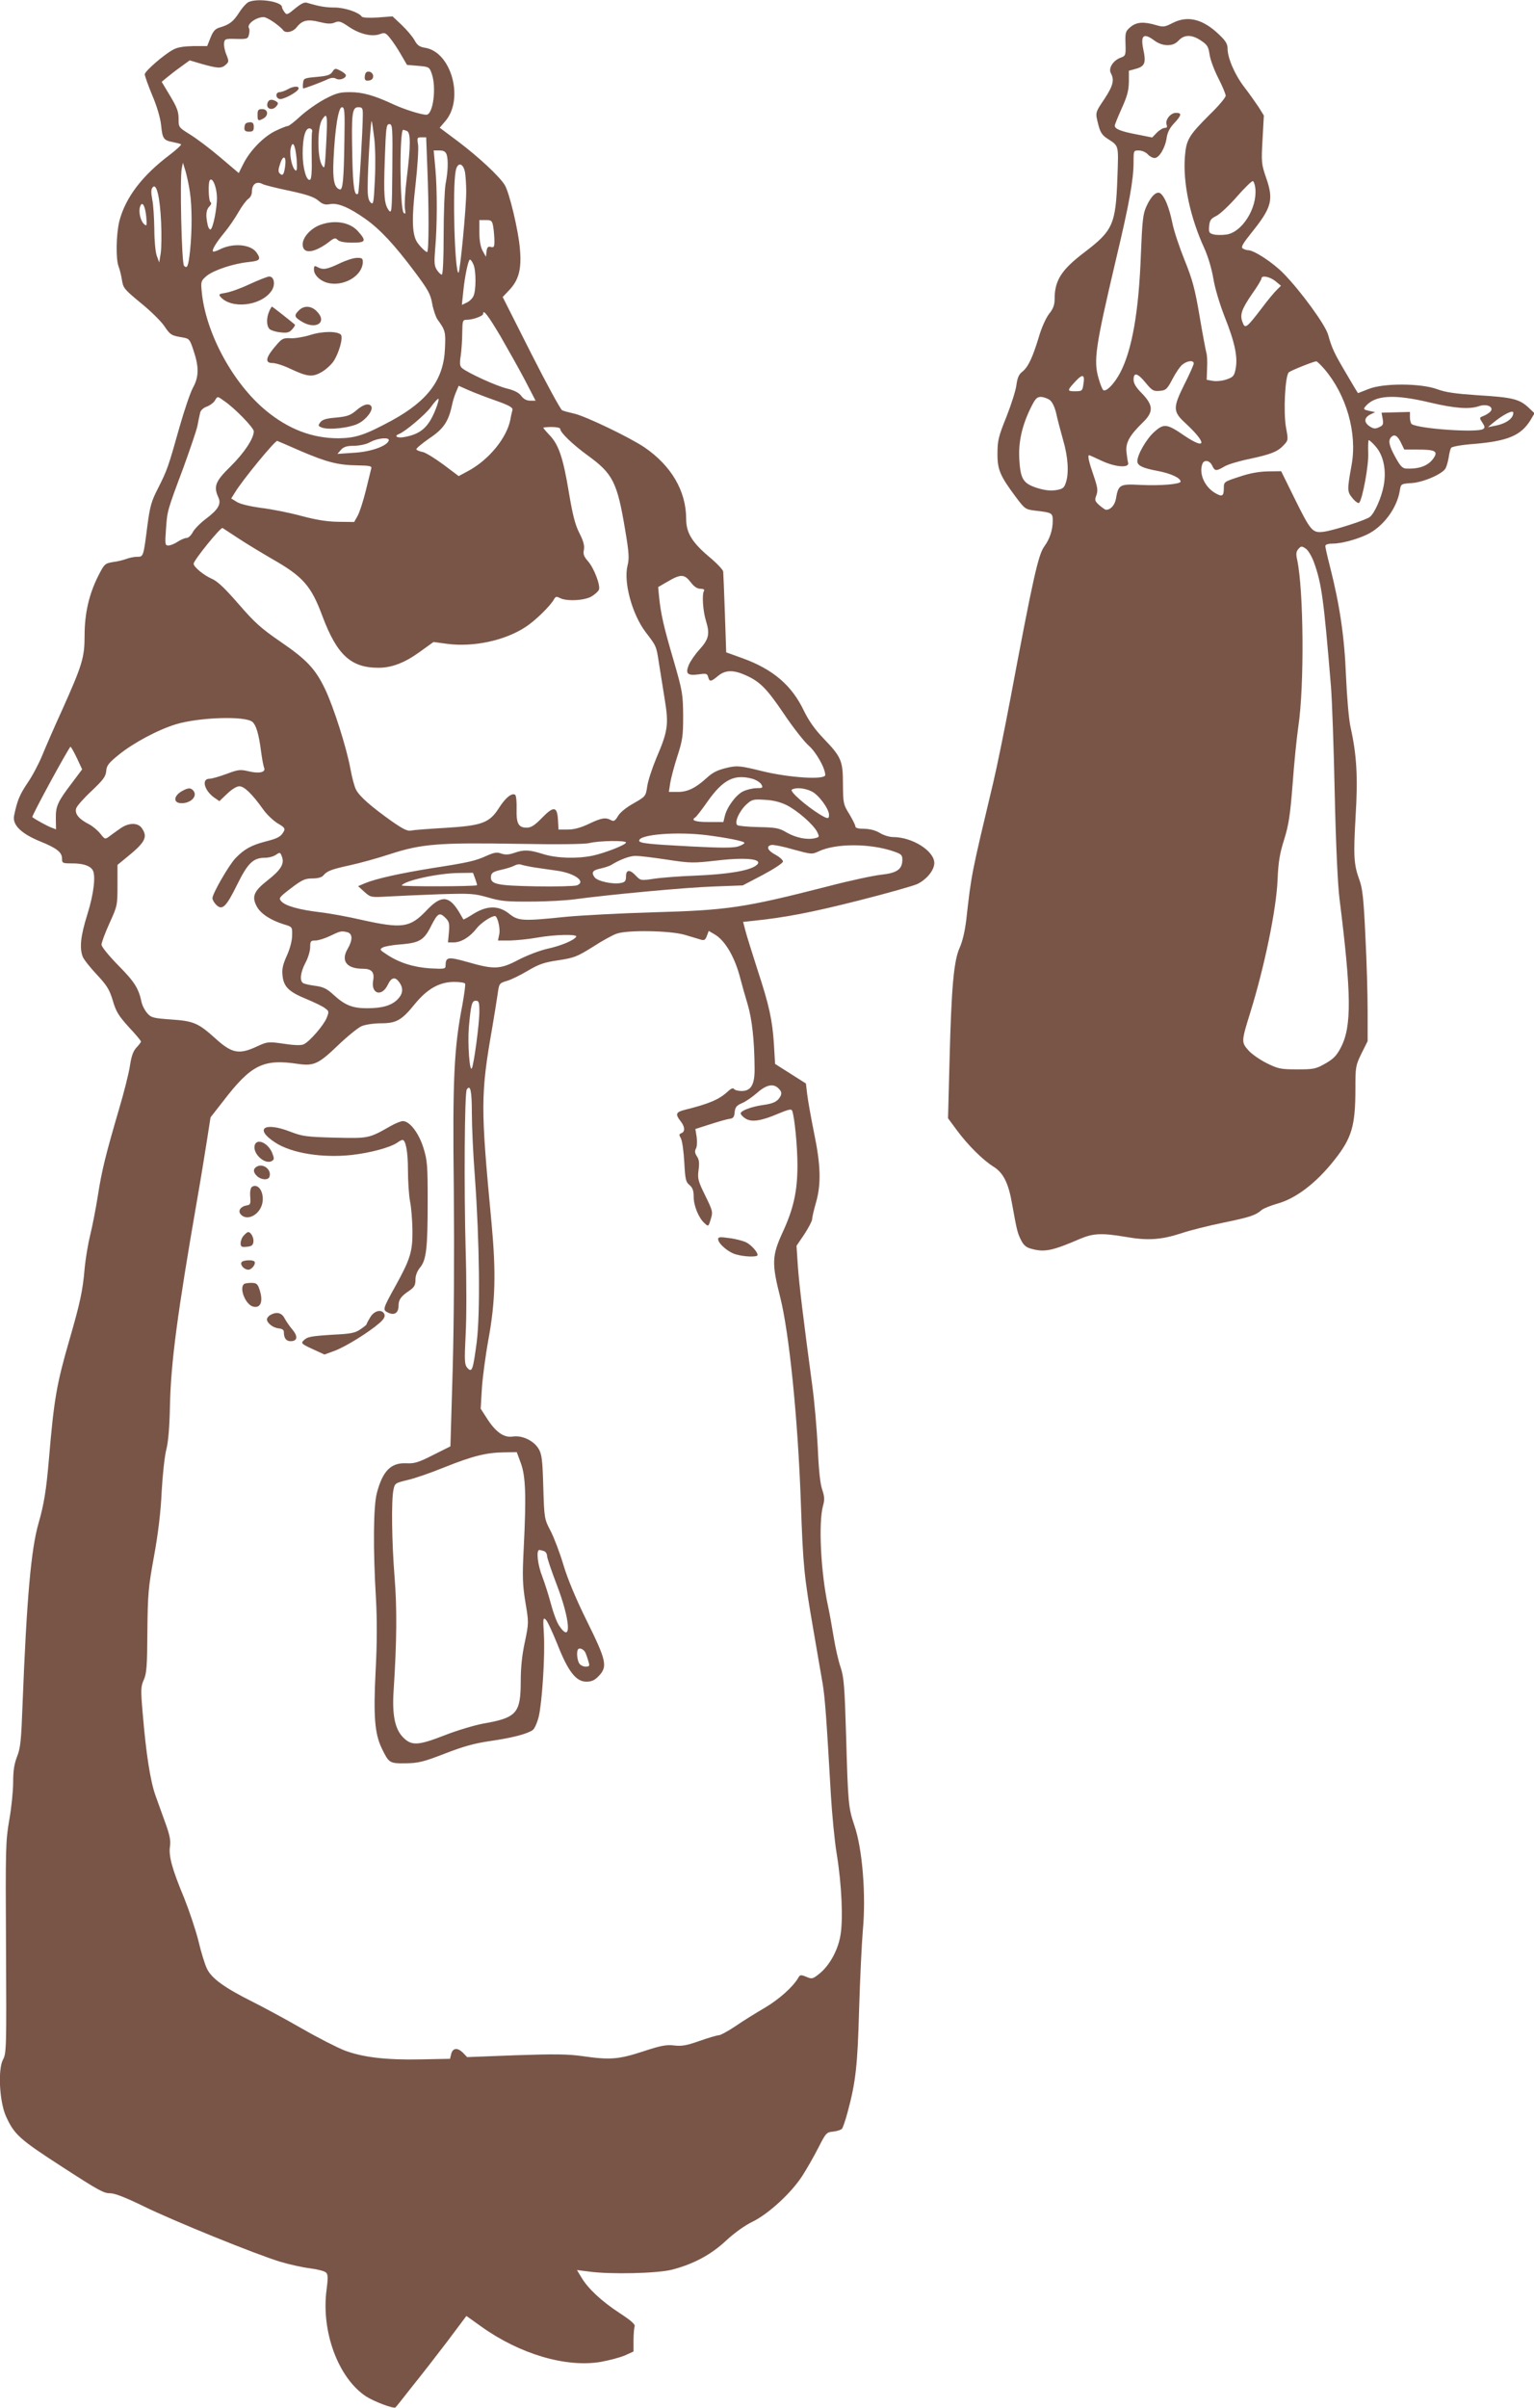 <?xml version="1.0" standalone="no"?>
<!DOCTYPE svg PUBLIC "-//W3C//DTD SVG 20010904//EN"
 "http://www.w3.org/TR/2001/REC-SVG-20010904/DTD/svg10.dtd">
<svg version="1.0" xmlns="http://www.w3.org/2000/svg"
 width="816pt" height="1280pt" viewBox="0 0 816 1280"
 preserveAspectRatio="xMidYMid meet">
<g transform="translate(0,1280) scale(0.1,-0.1)"
fill="#795548" stroke="none">
<path d="M1324 12790 c-11 -4 -35 -30 -52 -57 -32 -49 -51 -64 -106 -80 -22
-7 -33 -20 -46 -53 l-18 -45 -73 0 c-50 -1 -84 -6 -106 -18 -50 -26 -153 -116
-153 -132 0 -8 18 -59 40 -112 25 -58 43 -121 47 -158 7 -72 13 -81 61 -90 20
-4 40 -9 45 -12 4 -2 -23 -28 -60 -56 -146 -110 -235 -226 -268 -352 -17 -69
-20 -201 -4 -242 6 -15 14 -48 18 -73 6 -41 13 -49 99 -120 51 -41 107 -96
125 -122 33 -49 38 -52 99 -62 35 -6 38 -10 58 -71 29 -86 28 -139 -3 -195
-14 -25 -46 -119 -72 -210 -60 -214 -66 -230 -114 -325 -36 -70 -43 -95 -57
-200 -21 -165 -21 -165 -54 -165 -16 0 -41 -5 -57 -11 -15 -6 -48 -14 -72 -17
-42 -7 -46 -10 -77 -71 -50 -98 -74 -201 -74 -319 0 -118 -12 -157 -122 -402
-39 -85 -85 -191 -103 -235 -18 -44 -53 -111 -79 -148 -42 -63 -54 -92 -71
-173 -10 -49 37 -95 136 -136 92 -37 119 -59 119 -93 0 -24 3 -25 56 -25 54 0
92 -12 106 -34 19 -27 7 -128 -27 -236 -36 -115 -43 -178 -25 -226 6 -15 40
-58 75 -95 54 -58 67 -79 85 -138 17 -59 31 -81 85 -141 36 -38 65 -73 65 -77
0 -4 -11 -18 -24 -32 -18 -19 -27 -46 -35 -98 -6 -40 -32 -143 -58 -230 -70
-239 -92 -326 -113 -463 -11 -69 -29 -161 -40 -205 -11 -44 -25 -126 -30 -181
-10 -117 -24 -181 -81 -378 -68 -235 -82 -315 -109 -636 -14 -163 -26 -237
-55 -338 -40 -139 -63 -400 -85 -962 -7 -191 -11 -233 -29 -278 -15 -38 -21
-75 -21 -136 0 -46 -9 -137 -21 -203 -19 -111 -20 -150 -17 -678 3 -531 2
-562 -16 -594 -28 -53 -19 -225 16 -302 44 -97 72 -122 298 -268 199 -129 222
-141 258 -141 23 0 84 -24 176 -69 157 -77 595 -255 727 -295 47 -14 118 -30
159 -35 40 -5 78 -15 85 -23 10 -10 10 -31 2 -92 -29 -221 62 -467 209 -565
43 -28 151 -69 158 -59 2 1 41 50 87 109 47 58 131 166 188 241 l102 136 77
-55 c206 -148 454 -221 639 -189 44 8 101 23 127 34 l46 21 0 60 c0 32 3 66 6
74 4 10 -21 32 -81 71 -95 62 -168 130 -203 190 l-23 38 63 -8 c115 -16 365
-10 443 10 115 30 208 80 288 155 43 40 100 81 142 101 85 42 206 154 263 243
22 34 60 100 84 147 41 81 45 85 80 88 20 2 41 9 47 15 5 7 19 47 30 89 43
159 53 248 61 548 5 162 14 351 20 420 17 186 -2 430 -45 555 -32 95 -34 116
-44 470 -8 271 -12 318 -29 370 -12 34 -28 105 -37 160 -9 54 -22 129 -30 165
-39 180 -52 445 -27 535 9 32 8 49 -4 85 -11 30 -19 106 -24 225 -5 99 -18
250 -30 335 -48 359 -69 531 -76 631 l-7 106 42 62 c22 34 41 70 41 79 0 9 9
49 20 87 29 100 26 201 -10 374 -16 79 -32 170 -36 202 l-7 59 -82 52 -82 52
-6 102 c-8 131 -26 212 -88 400 -27 85 -56 176 -63 203 l-13 50 56 6 c164 17
303 43 556 107 154 39 296 79 316 89 50 25 89 74 89 111 0 64 -117 138 -219
138 -20 0 -52 10 -71 22 -23 14 -52 21 -82 22 -33 0 -48 4 -48 13 0 7 -15 36
-32 65 -32 51 -33 58 -34 158 0 126 -8 145 -104 245 -46 48 -78 94 -103 145
-65 137 -165 222 -328 281 l-86 31 -7 206 c-4 114 -8 215 -9 224 -2 10 -35 45
-75 78 -91 77 -122 128 -122 201 0 149 -79 283 -222 381 -79 53 -312 165 -373
179 -27 6 -57 14 -65 18 -8 4 -83 141 -166 305 l-150 297 36 38 c49 52 65 110
56 214 -7 97 -57 307 -82 345 -31 48 -137 146 -242 226 l-103 77 29 34 c102
116 34 369 -107 391 -30 5 -41 13 -56 40 -10 19 -41 55 -68 81 l-49 46 -79 -6
c-48 -3 -81 -1 -85 5 -14 22 -91 48 -144 48 -50 0 -86 7 -146 25 -15 5 -32 -4
-64 -30 -41 -34 -45 -36 -57 -19 -7 10 -13 21 -13 26 0 29 -124 49 -176 28z
m134 -109 c22 -16 43 -34 47 -40 12 -20 53 -12 73 14 30 38 59 44 122 28 41
-10 61 -11 80 -3 23 10 33 7 78 -24 57 -38 122 -53 164 -37 24 9 30 7 53 -22
15 -18 41 -57 58 -87 l32 -55 59 -5 c57 -5 60 -6 72 -40 27 -74 8 -220 -28
-220 -28 0 -119 29 -175 55 -103 48 -164 65 -231 65 -55 0 -74 -5 -135 -37
-39 -21 -96 -61 -128 -90 -31 -29 -62 -53 -68 -53 -7 0 -37 -12 -68 -27 -62
-31 -133 -103 -169 -175 l-24 -48 -99 84 c-54 46 -126 100 -160 121 -61 38
-61 38 -61 84 0 38 -9 61 -45 121 l-45 75 24 20 c13 11 46 37 74 57 l51 37 68
-20 c83 -23 101 -24 124 -3 17 15 17 19 3 54 -9 21 -14 49 -12 62 3 21 7 23
65 21 57 -1 62 0 67 23 4 14 4 29 0 35 -12 20 36 57 77 58 9 1 34 -12 57 -28z
m374 -628 c-3 -206 -8 -266 -25 -260 -29 9 -38 52 -33 157 8 169 26 280 45
280 14 0 16 -20 13 -177z m98 140 c0 -80 -20 -417 -25 -422 -19 -19 -28 34
-31 201 -5 226 -1 258 32 258 21 0 24 -5 24 -37z m-195 -161 c-7 -133 -8 -135
-24 -107 -24 45 -23 201 3 240 27 41 29 25 21 -133z m256 32 c6 -52 7 -145 3
-222 -6 -123 -8 -133 -23 -118 -12 13 -16 35 -15 89 0 95 16 348 21 343 2 -2
8 -43 14 -92z m96 -164 c-2 -225 -3 -238 -19 -218 -24 33 -28 74 -21 274 6
168 8 184 24 184 17 0 18 -16 16 -240z m-427 199 c-2 -8 -3 -67 -2 -131 2 -73
-1 -119 -8 -123 -19 -12 -40 61 -40 138 0 88 15 140 39 134 9 -2 14 -10 11
-18z m504 5 c21 -8 21 -77 0 -248 -9 -72 -13 -146 -10 -165 4 -27 3 -32 -7
-22 -20 20 -23 441 -2 441 2 0 10 -3 19 -6z m109 -191 c9 -219 9 -453 -1 -453
-9 0 -44 36 -56 57 -24 43 -26 125 -6 297 11 97 17 195 14 216 -6 38 -5 40 18
40 l25 0 6 -157z m-695 41 c3 -48 2 -65 -6 -60 -18 11 -33 80 -26 115 10 49
25 23 32 -55z m798 24 c9 -29 7 -92 -6 -157 -5 -29 -10 -150 -10 -267 0 -133
-4 -214 -10 -214 -5 0 -17 11 -26 25 -14 21 -15 40 -9 113 11 125 11 312 1
425 l-9 97 31 0 c23 0 32 -6 38 -22z m-859 -60 c-6 -46 -13 -56 -29 -40 -9 9
-8 21 2 51 16 50 34 42 27 -11z m-507 -138 c12 -78 12 -207 1 -313 -9 -83 -15
-97 -32 -80 -13 13 -23 469 -12 518 l6 30 14 -45 c7 -25 18 -74 23 -110z
m1464 102 c3 -21 6 -64 6 -97 1 -84 -33 -435 -41 -435 -20 0 -33 448 -15 541
9 50 41 44 50 -9z m-1320 -131 c1 -60 -22 -171 -35 -171 -5 0 -11 10 -14 23
-12 55 -9 82 10 101 9 9 11 17 5 21 -11 7 -14 108 -3 118 14 15 36 -38 37 -92z
m244 70 c10 -5 73 -21 141 -35 93 -20 131 -33 154 -52 24 -21 37 -24 64 -19
41 7 101 -18 187 -79 78 -55 155 -138 262 -281 71 -95 84 -118 93 -169 6 -33
19 -71 28 -84 42 -58 44 -66 40 -153 -6 -166 -90 -279 -282 -384 -144 -78
-193 -94 -285 -95 -139 0 -265 48 -385 147 -177 146 -322 415 -342 634 -5 52
-4 56 26 82 38 31 143 66 224 74 60 6 67 14 42 50 -31 45 -127 53 -198 16 -16
-8 -31 -12 -34 -10 -7 8 17 48 62 102 23 28 56 76 74 108 18 32 42 63 52 70
11 7 19 23 19 37 0 42 25 59 58 41z m-541 -202 c3 -64 2 -138 -2 -165 l-8 -49
-13 35 c-7 20 -13 81 -13 141 -1 59 -5 130 -11 158 -7 39 -7 56 3 66 20 22 38
-54 44 -186z m-79 29 c4 -48 3 -52 -11 -40 -19 16 -31 64 -22 93 11 33 27 7
33 -53z m1846 -55 c3 -21 6 -54 6 -75 0 -31 -3 -35 -19 -31 -15 4 -20 -1 -23
-24 l-3 -28 -18 32 c-11 21 -17 54 -17 98 l0 65 34 0 c31 0 34 -3 40 -37z
m-106 -198 c15 -33 15 -136 1 -168 -6 -14 -23 -30 -37 -36 l-25 -12 7 68 c8
83 27 173 36 173 4 0 12 -11 18 -25z m144 -382 c41 -71 100 -176 131 -235 l56
-108 -28 0 c-20 0 -35 8 -48 25 -12 17 -37 30 -78 40 -57 14 -201 80 -236 107
-13 11 -15 23 -8 68 4 30 8 85 8 123 1 63 2 67 25 67 31 0 86 20 86 31 0 27
24 -4 92 -118z m-24 -343 c71 -25 91 -37 88 -49 -2 -9 -8 -32 -11 -51 -19 -98
-114 -214 -223 -273 l-52 -28 -81 61 c-45 33 -95 64 -110 67 -16 3 -32 9 -34
14 -3 4 28 30 68 58 77 51 103 90 122 180 4 19 13 49 21 67 l14 33 52 -23 c29
-13 95 -38 146 -56z m-1445 -2 c55 -37 157 -142 157 -161 0 -38 -51 -115 -124
-187 -81 -79 -91 -106 -64 -165 16 -35 -2 -65 -69 -115 -29 -22 -60 -54 -68
-70 -9 -17 -23 -30 -33 -30 -9 0 -30 -9 -47 -20 -16 -11 -39 -20 -49 -20 -18
0 -19 6 -13 88 7 97 5 92 93 327 34 94 68 193 74 220 5 28 12 60 15 72 3 12
17 25 34 31 17 6 36 20 43 31 16 26 13 26 51 -1z m1126 -40 c-39 -100 -80
-136 -171 -152 -36 -6 -54 6 -25 17 33 13 141 104 169 143 17 24 35 44 40 44
4 0 -2 -24 -13 -52z m661 -108 c0 -19 65 -82 146 -141 134 -97 157 -142 199
-393 21 -124 23 -155 13 -193 -22 -89 25 -259 96 -353 58 -76 57 -73 71 -164
7 -44 21 -132 31 -194 22 -134 17 -169 -45 -313 -22 -53 -44 -120 -48 -149 -8
-54 -9 -54 -73 -91 -38 -21 -73 -49 -83 -68 -15 -25 -22 -29 -37 -21 -29 16
-51 12 -118 -20 -44 -21 -79 -30 -112 -30 l-49 0 -3 52 c-4 72 -23 74 -86 9
-38 -39 -57 -51 -80 -51 -44 0 -56 21 -54 100 1 38 -2 71 -8 75 -18 11 -51
-16 -85 -69 -51 -81 -91 -95 -284 -107 -86 -5 -168 -11 -182 -14 -21 -5 -43 6
-105 49 -107 76 -172 132 -190 168 -9 16 -22 67 -30 111 -21 114 -89 327 -134
422 -52 109 -98 158 -240 255 -102 70 -136 101 -221 199 -73 84 -112 121 -142
134 -42 18 -97 63 -97 80 0 18 144 196 154 190 6 -4 43 -28 81 -53 39 -26 120
-75 180 -110 167 -95 210 -143 271 -308 77 -204 151 -272 297 -272 70 0 139
26 218 83 l75 54 74 -10 c140 -18 307 18 416 90 51 33 131 111 151 147 8 15
14 16 31 7 35 -19 133 -14 170 9 18 11 35 27 38 35 9 23 -26 114 -57 150 -23
26 -28 39 -23 62 4 22 -2 46 -24 89 -23 45 -36 98 -56 217 -30 182 -54 253
-102 303 -19 20 -34 38 -34 40 0 2 20 4 45 4 25 0 45 -4 45 -10z m-912 -62
c-10 -30 -96 -60 -185 -65 l-88 -6 19 22 c15 16 31 21 70 21 31 1 65 8 86 20
40 22 104 27 98 8z m-468 -56 c138 -59 199 -75 302 -76 64 -1 77 -4 73 -16 -2
-8 -15 -62 -29 -118 -14 -57 -34 -118 -44 -135 l-18 -32 -85 1 c-60 1 -117 10
-199 32 -63 17 -159 36 -212 42 -58 8 -109 20 -127 31 l-31 19 20 32 c39 65
214 278 225 274 5 -2 62 -26 125 -54z m2074 -697 c18 -24 35 -35 52 -35 15 0
23 -4 19 -11 -12 -19 -6 -108 11 -162 21 -68 14 -96 -36 -151 -22 -24 -47 -60
-56 -81 -19 -47 -8 -58 54 -50 38 6 44 4 49 -14 7 -27 15 -26 53 6 38 31 80
33 145 4 77 -34 113 -70 205 -206 49 -73 109 -149 132 -169 39 -34 87 -118 88
-156 0 -27 -192 -15 -338 21 -109 27 -129 29 -173 20 -59 -13 -85 -25 -119
-56 -59 -54 -102 -75 -153 -75 l-49 0 7 46 c4 26 21 90 38 143 28 86 31 108
31 216 -1 114 -3 129 -51 295 -53 180 -68 247 -77 337 l-5 52 52 30 c68 40 88
39 121 -4z m-2331 -743 c20 -18 34 -65 46 -159 5 -37 12 -75 16 -85 10 -24
-27 -32 -84 -18 -43 10 -54 9 -115 -14 -38 -14 -79 -26 -92 -26 -43 0 -28 -61
24 -99 l29 -20 41 39 c25 24 51 40 65 40 26 0 67 -39 127 -123 19 -27 54 -60
77 -74 35 -20 41 -28 33 -42 -15 -29 -32 -38 -99 -55 -73 -19 -112 -40 -158
-88 -35 -36 -123 -189 -123 -213 0 -8 9 -24 20 -35 32 -32 53 -12 111 106 57
116 86 144 149 144 20 0 46 7 58 16 21 14 23 14 32 -11 14 -38 -7 -71 -79
-127 -71 -56 -83 -85 -55 -137 21 -39 74 -73 144 -95 45 -13 45 -14 44 -58 0
-27 -11 -71 -28 -108 -22 -49 -27 -73 -23 -107 6 -59 34 -86 127 -124 43 -18
87 -39 99 -49 22 -16 22 -18 8 -53 -16 -38 -88 -122 -120 -138 -12 -7 -46 -7
-105 2 -85 12 -88 12 -145 -14 -96 -45 -134 -37 -223 44 -89 80 -114 91 -231
99 -99 7 -109 10 -130 34 -13 15 -25 39 -29 54 -16 78 -38 112 -124 199 -52
53 -90 100 -90 111 0 11 19 62 42 113 42 92 43 96 43 203 l0 108 45 37 c103
83 118 111 84 159 -21 30 -71 29 -115 -3 -19 -13 -45 -32 -57 -41 -23 -17 -24
-17 -49 15 -14 17 -41 40 -61 50 -53 27 -75 55 -67 83 4 13 41 55 82 93 62 59
75 76 78 105 2 30 12 43 66 87 79 64 210 134 306 163 124 37 369 45 406 12z
m-934 -192 l28 -60 -54 -72 c-77 -101 -87 -124 -86 -190 l1 -57 -26 10 c-21 8
-82 41 -100 55 -6 4 196 374 203 374 3 0 18 -27 34 -60z m3593 -110 c21 -6 42
-20 48 -30 10 -18 7 -20 -26 -20 -20 0 -52 -8 -71 -17 -38 -18 -88 -86 -98
-134 l-7 -29 -79 0 c-71 0 -96 9 -70 25 5 3 34 40 64 83 83 118 143 148 239
122z m315 -67 c37 -17 93 -93 93 -125 0 -23 -7 -23 -50 3 -71 44 -161 122
-148 131 21 13 68 9 105 -9z m-133 -73 c59 -30 141 -102 162 -141 14 -28 13
-29 -11 -35 -41 -10 -101 2 -150 30 -40 24 -57 27 -147 29 -57 1 -109 6 -115
10 -19 12 9 75 48 111 29 26 36 28 98 24 44 -2 82 -12 115 -28z m-424 -160
c108 -14 200 -32 200 -41 0 -4 -15 -13 -34 -19 -25 -8 -90 -8 -248 0 -227 12
-278 17 -278 31 0 33 200 49 360 29z m-430 -39 c0 -12 -112 -56 -178 -70 -82
-17 -192 -14 -264 9 -74 23 -100 24 -152 6 -29 -10 -47 -11 -69 -4 -23 9 -38
6 -75 -10 -63 -29 -99 -37 -292 -67 -173 -28 -300 -56 -360 -81 l-35 -15 33
-30 c34 -30 34 -30 125 -25 51 3 173 8 273 12 169 5 186 4 260 -17 68 -20 100
-23 229 -22 83 0 186 6 230 12 185 25 591 63 738 68 l158 6 107 56 c60 32 107
63 107 71 0 8 -18 24 -40 36 -42 22 -52 46 -21 52 10 2 62 -8 116 -24 96 -26
99 -27 135 -10 90 43 273 43 398 0 41 -14 47 -19 47 -44 0 -51 -28 -71 -111
-80 -40 -4 -171 -32 -289 -63 -442 -113 -529 -126 -925 -137 -170 -5 -380 -16
-465 -24 -231 -24 -253 -22 -301 16 -56 45 -117 45 -190 0 -28 -18 -52 -31
-54 -30 -1 2 -12 20 -24 41 -53 87 -95 89 -173 6 -87 -91 -128 -97 -341 -50
-72 17 -172 35 -222 41 -112 13 -187 34 -208 58 -16 17 -13 21 51 70 59 45 75
52 114 52 29 0 50 6 58 16 21 24 41 32 141 54 52 11 149 38 216 60 166 54 259
61 677 54 214 -4 356 -2 381 4 51 13 195 15 195 3z m218 -91 c125 -19 138 -19
263 -5 169 20 261 7 207 -29 -40 -26 -150 -44 -318 -51 -85 -3 -186 -11 -224
-17 -67 -10 -69 -9 -93 16 -32 35 -53 34 -53 -3 0 -24 -5 -31 -27 -35 -41 -9
-125 9 -140 30 -19 26 -11 38 33 47 21 5 46 13 54 18 47 29 99 49 131 49 20 0
95 -9 167 -20z m-708 -41 c30 -4 86 -13 125 -18 94 -14 155 -59 103 -78 -13
-4 -111 -7 -218 -5 -211 4 -244 11 -238 55 2 17 14 24 54 33 28 6 59 16 70 22
10 6 26 9 34 6 8 -3 40 -10 70 -15z m-312 -61 c6 -17 11 -33 9 -34 -7 -7 -404
-8 -400 -1 16 26 195 65 303 66 l76 1 12 -32z m-157 -209 c18 -18 21 -30 17
-75 l-5 -54 31 0 c39 0 86 29 120 73 22 29 78 67 99 67 13 0 29 -64 23 -95
l-7 -35 63 0 c35 1 99 7 143 15 94 17 219 20 210 5 -12 -19 -80 -48 -154 -64
-40 -9 -110 -36 -154 -59 -97 -51 -129 -52 -271 -11 -104 29 -115 27 -116 -20
0 -17 -6 -18 -82 -14 -89 6 -165 30 -231 74 -37 24 -39 27 -21 37 10 6 56 14
101 17 94 8 119 23 155 95 37 73 46 77 79 44z m-523 -75 c28 -8 29 -41 1 -89
-37 -63 -5 -105 80 -105 48 0 64 -18 56 -62 -13 -72 46 -90 78 -23 19 40 39
44 61 13 23 -32 20 -62 -10 -92 -33 -32 -81 -46 -162 -46 -77 0 -117 16 -176
70 -37 34 -55 43 -98 49 -30 4 -59 10 -66 15 -19 12 -14 57 13 108 14 26 25
63 25 83 0 32 3 35 28 35 15 0 50 11 77 24 56 27 61 28 93 20z m1792 -13 c36
-11 75 -22 87 -26 19 -6 25 -2 33 19 l10 27 31 -18 c57 -33 109 -123 138 -238
7 -27 24 -88 38 -134 24 -81 36 -194 37 -342 1 -85 -19 -119 -69 -119 -18 0
-37 5 -41 11 -4 7 -16 2 -33 -14 -45 -42 -99 -65 -228 -97 -48 -12 -52 -23
-23 -60 24 -30 25 -56 5 -64 -13 -5 -14 -9 -3 -28 7 -13 15 -70 18 -127 5 -91
8 -105 28 -121 16 -14 22 -29 22 -62 0 -49 27 -114 58 -141 20 -19 21 -18 33
22 12 39 10 44 -30 126 -38 77 -41 90 -35 135 5 37 3 56 -9 73 -11 17 -12 28
-5 41 6 10 7 37 4 61 l-7 43 78 25 c43 14 89 27 103 29 20 2 26 9 28 36 3 26
10 35 38 47 20 8 56 33 81 55 51 45 89 52 117 21 14 -15 15 -24 7 -40 -15 -27
-36 -38 -96 -46 -60 -9 -115 -30 -115 -44 0 -6 11 -18 25 -27 32 -21 83 -14
176 26 53 22 69 26 73 15 13 -35 28 -191 28 -290 0 -139 -21 -232 -80 -359
-56 -122 -57 -164 -12 -341 48 -190 94 -642 110 -1090 12 -342 17 -392 66
-675 19 -113 42 -243 50 -290 13 -81 20 -179 44 -595 6 -99 19 -236 30 -305
28 -170 36 -359 20 -443 -14 -78 -59 -158 -112 -200 -35 -28 -39 -29 -69 -16
-29 12 -34 11 -43 -6 -28 -48 -102 -114 -178 -159 -45 -26 -116 -70 -155 -97
-40 -27 -81 -49 -90 -49 -10 0 -56 -14 -102 -30 -68 -24 -94 -29 -135 -24 -42
5 -72 -1 -166 -32 -129 -42 -174 -46 -320 -25 -76 11 -148 12 -355 5 l-260
-10 -23 24 c-29 28 -54 25 -62 -8 l-6 -25 -154 -3 c-186 -4 -310 11 -406 47
-39 15 -143 68 -230 118 -87 50 -206 114 -264 143 -146 73 -215 123 -239 174
-11 22 -32 90 -46 150 -15 59 -49 160 -75 225 -65 156 -83 223 -76 274 5 32
-1 61 -23 122 -16 44 -40 112 -54 150 -27 76 -50 220 -68 438 -11 126 -10 141
6 177 15 34 18 72 19 257 2 199 5 234 35 398 22 120 36 235 41 345 5 91 16
192 25 225 10 39 17 120 19 230 5 232 39 489 146 1105 17 96 39 232 50 302
l20 128 68 87 c148 193 213 225 398 197 83 -12 109 0 210 97 51 49 109 96 128
104 19 8 65 15 102 15 83 0 111 16 182 104 65 79 130 116 208 116 29 0 55 -4
58 -9 3 -4 -4 -54 -14 -111 -45 -232 -53 -395 -46 -985 3 -338 1 -707 -6 -957
l-12 -407 -92 -46 c-78 -40 -100 -46 -142 -44 -82 4 -126 -40 -157 -157 -19
-69 -21 -297 -5 -564 6 -112 6 -236 -2 -385 -12 -239 -5 -331 33 -410 38 -78
41 -80 127 -79 67 1 93 7 207 51 97 38 158 55 240 67 119 17 200 38 229 59 10
7 24 40 32 72 18 78 34 325 27 440 -5 81 -4 88 10 75 9 -8 36 -67 62 -131 57
-145 99 -199 154 -199 28 0 44 7 66 30 48 50 41 82 -63 292 -58 117 -103 225
-125 299 -19 64 -50 145 -68 180 -33 63 -34 66 -39 234 -4 145 -8 175 -25 203
-26 44 -89 73 -138 65 -46 -7 -90 23 -137 97 l-33 51 6 102 c3 56 19 178 36
271 36 198 40 351 16 611 -59 623 -59 685 4 1045 11 63 23 142 28 174 8 58 9
59 48 71 23 6 73 31 112 54 59 35 87 45 163 56 84 13 100 19 183 71 49 32 106
63 126 70 57 21 281 17 361 -5z m-1090 -408 c0 -66 -29 -281 -40 -302 -12 -23
-23 131 -16 218 11 121 16 141 37 141 16 0 19 -8 19 -57z m-40 -541 c0 -70 7
-221 16 -337 25 -345 29 -726 10 -879 -20 -151 -25 -165 -50 -138 -15 18 -16
35 -9 178 5 88 5 290 0 449 -9 333 -6 834 6 853 19 29 27 -7 27 -126z m260
-1859 c26 -69 30 -173 16 -451 -8 -158 -6 -197 9 -291 18 -107 18 -109 -3
-210 -15 -68 -22 -137 -22 -207 0 -172 -21 -196 -200 -227 -47 -9 -138 -36
-202 -61 -143 -56 -178 -58 -223 -13 -44 44 -60 119 -51 252 17 263 18 436 5
600 -15 186 -18 409 -6 465 7 35 10 36 75 52 37 8 126 39 197 68 150 60 223
78 317 79 l67 1 21 -57z m124 -469 c9 -3 16 -15 16 -25 0 -11 23 -79 51 -152
74 -192 81 -321 13 -219 -12 17 -31 69 -43 114 -12 46 -33 111 -46 146 -25 62
-34 142 -16 142 5 0 16 -3 25 -6z m221 -542 c4 -9 11 -29 15 -44 8 -25 6 -28
-15 -28 -14 0 -29 8 -35 19 -11 21 -14 64 -4 74 9 9 32 -3 39 -21z"/>
<path d="M1768 12418 c-11 -17 -28 -22 -84 -27 -66 -6 -69 -7 -72 -33 -2 -16
-1 -28 1 -28 9 0 88 30 122 45 24 12 39 14 52 7 19 -11 53 1 53 18 0 5 -13 16
-29 24 -27 14 -30 14 -43 -6z"/>
<path d="M1947 12414 c-4 -4 -7 -16 -7 -26 0 -14 6 -19 23 -16 14 2 22 10 22
23 0 20 -25 32 -38 19z"/>
<path d="M1530 12325 c-14 -8 -33 -14 -42 -15 -22 0 -24 -28 -3 -36 17 -7 97
35 103 54 5 16 -27 15 -58 -3z"/>
<path d="M1424 12255 c-13 -32 23 -48 47 -19 10 13 10 17 -2 25 -21 13 -39 11
-45 -6z"/>
<path d="M1370 12190 c0 -33 3 -35 31 -20 29 16 25 50 -6 50 -21 0 -25 -5 -25
-30z"/>
<path d="M1307 12143 c-4 -3 -7 -15 -7 -25 0 -13 7 -18 25 -18 20 0 25 5 25
25 0 18 -5 25 -18 25 -10 0 -22 -3 -25 -7z"/>
<path d="M1705 11605 c-51 -18 -95 -66 -95 -104 0 -53 59 -48 139 12 29 23 35
24 48 11 10 -9 36 -14 78 -14 72 0 76 9 27 63 -43 46 -122 59 -197 32z"/>
<path d="M1805 11399 c-65 -31 -86 -35 -116 -19 -16 9 -19 7 -19 -13 0 -33 41
-68 89 -74 83 -11 171 47 171 115 0 18 -5 22 -32 21 -18 0 -60 -14 -93 -30z"/>
<path d="M1327 11289 c-48 -23 -106 -43 -128 -46 -33 -5 -37 -8 -27 -20 56
-67 214 -51 271 29 23 31 17 78 -11 78 -9 0 -57 -19 -105 -41z"/>
<path d="M1432 11145 c-16 -36 -15 -80 3 -95 8 -7 34 -15 58 -17 34 -4 46 -1
61 16 11 12 17 23 15 25 -22 19 -120 96 -122 96 -2 0 -9 -11 -15 -25z"/>
<path d="M1590 11150 c-27 -27 -25 -35 14 -59 76 -47 140 -5 81 54 -29 30 -68
32 -95 5z"/>
<path d="M1650 11019 c-36 -11 -84 -19 -106 -17 -36 2 -45 -3 -71 -33 -60 -68
-67 -99 -23 -99 16 0 58 -13 93 -30 92 -43 118 -46 166 -19 22 12 52 39 65 58
29 43 53 128 39 142 -19 19 -98 19 -163 -2z"/>
<path d="M1895 10618 c-31 -26 -47 -32 -107 -38 -53 -4 -74 -11 -84 -25 -13
-17 -12 -20 8 -28 38 -14 149 -2 195 22 42 21 80 72 68 91 -12 19 -44 10 -80
-22z"/>
<path d="M969 8595 c-47 -26 -49 -65 -3 -65 50 0 86 38 63 66 -14 17 -27 17
-60 -1z"/>
<path d="M2080 6815 c-119 -68 -118 -67 -299 -63 -151 4 -172 7 -235 31 -140
55 -196 17 -82 -57 87 -57 251 -83 407 -66 99 11 206 40 243 66 11 8 23 14 27
14 17 0 29 -62 29 -159 0 -59 5 -134 11 -167 7 -32 12 -102 13 -154 1 -113
-11 -153 -89 -294 -71 -128 -71 -130 -39 -145 33 -15 54 0 54 38 0 32 13 50
58 80 26 18 32 29 32 58 0 23 9 45 24 64 34 40 41 104 41 354 0 192 -2 216
-23 284 -25 79 -73 141 -109 141 -10 0 -38 -11 -63 -25z"/>
<path d="M1356 6715 c-17 -45 54 -111 92 -86 11 7 11 14 -1 44 -22 50 -77 76
-91 42z"/>
<path d="M1366 6598 c-21 -12 -20 -31 2 -51 22 -20 58 -22 65 -4 14 37 -32 75
-67 55z"/>
<path d="M1341 6491 c-8 -5 -12 -24 -10 -52 3 -39 1 -44 -18 -47 -32 -5 -49
-28 -33 -47 33 -40 104 -3 116 61 10 56 -22 105 -55 85z"/>
<path d="M1297 6232 c-10 -10 -17 -29 -17 -41 0 -19 5 -22 33 -19 25 2 33 8
35 26 3 22 -13 52 -28 52 -4 0 -14 -8 -23 -18z"/>
<path d="M3820 6213 c0 -24 54 -71 96 -82 45 -13 114 -15 114 -3 0 16 -33 53
-60 67 -16 8 -57 19 -90 23 -49 7 -60 6 -60 -5z"/>
<path d="M1285 6090 c-9 -15 14 -40 36 -40 19 0 43 33 32 44 -10 10 -61 7 -68
-4z"/>
<path d="M1297 5973 c-25 -24 10 -109 49 -119 42 -11 56 29 33 95 -9 26 -16
31 -43 31 -18 0 -36 -3 -39 -7z"/>
<path d="M1970 5798 c-11 -18 -20 -35 -20 -38 0 -3 -15 -15 -33 -27 -27 -19
-52 -24 -137 -28 -128 -8 -144 -11 -165 -31 -15 -15 -11 -19 48 -46 l63 -29
57 21 c57 22 176 95 235 146 24 21 31 34 27 47 -12 29 -53 21 -75 -15z"/>
<path d="M1438 5809 c-10 -5 -18 -16 -18 -23 0 -20 34 -46 63 -48 18 -2 27 -8
27 -19 0 -33 12 -49 36 -49 36 0 40 25 10 61 -15 17 -33 44 -42 60 -15 31 -44
37 -76 18z"/>
<path d="M6238 12678 c-43 -22 -49 -23 -90 -11 -65 19 -103 16 -135 -11 -26
-22 -28 -29 -26 -88 2 -62 1 -65 -27 -75 -39 -15 -65 -56 -51 -82 20 -36 12
-67 -34 -137 -51 -76 -49 -71 -32 -139 10 -39 21 -55 48 -72 62 -41 59 -30 53
-206 -9 -250 -23 -282 -175 -398 -123 -93 -159 -150 -159 -248 0 -31 -7 -52
-29 -79 -17 -22 -41 -74 -56 -127 -33 -108 -56 -157 -88 -182 -17 -13 -25 -32
-30 -68 -3 -28 -27 -104 -53 -170 -43 -106 -48 -129 -48 -195 -1 -86 14 -120
96 -230 50 -67 52 -68 107 -75 88 -10 91 -12 91 -54 0 -48 -16 -97 -45 -136
-32 -44 -60 -169 -180 -808 -31 -164 -72 -365 -91 -445 -118 -496 -116 -484
-144 -732 -7 -59 -20 -115 -35 -148 -31 -69 -44 -205 -54 -602 l-8 -305 48
-65 c57 -77 138 -158 195 -193 51 -32 79 -87 98 -199 25 -138 28 -152 47 -190
14 -28 28 -40 56 -47 69 -19 110 -11 258 53 71 30 116 32 246 10 114 -20 187
-15 294 20 44 15 144 40 222 56 141 29 172 39 205 68 10 8 47 23 82 33 99 27
208 110 304 232 93 117 112 182 112 380 0 114 1 122 32 186 l33 66 0 160 c0
88 -5 268 -12 400 -9 194 -15 251 -31 295 -31 85 -33 127 -21 340 13 209 6
327 -27 475 -9 40 -19 157 -24 270 -8 208 -33 377 -85 582 -14 54 -25 103 -25
110 0 8 14 13 38 13 47 0 129 22 185 49 85 41 158 139 173 232 6 37 6 37 64
41 62 4 165 49 180 79 5 9 12 34 16 56 3 22 9 46 13 52 5 7 55 16 122 21 178
15 249 44 300 126 l22 37 -35 33 c-48 43 -85 52 -269 63 -116 8 -169 15 -214
32 -88 32 -286 33 -365 1 -30 -12 -56 -22 -56 -22 -1 0 -29 46 -62 103 -64
108 -77 135 -97 207 -14 52 -145 232 -238 327 -56 57 -156 123 -188 123 -8 0
-20 4 -28 9 -11 7 -1 25 48 86 106 132 117 173 76 290 -25 73 -26 83 -19 204
l7 127 -28 45 c-16 24 -50 72 -76 106 -51 66 -89 155 -89 205 0 24 -10 41 -45
74 -86 83 -167 103 -247 62z m-98 -93 c21 -16 47 -25 70 -25 26 0 43 7 60 25
30 32 70 32 119 -1 33 -22 39 -32 45 -72 3 -26 24 -83 46 -126 22 -43 40 -86
40 -95 0 -9 -38 -55 -86 -101 -111 -111 -124 -133 -131 -223 -11 -140 28 -323
103 -486 20 -44 39 -108 48 -160 8 -51 33 -134 60 -204 55 -137 71 -216 59
-277 -7 -38 -13 -45 -48 -57 -23 -8 -54 -11 -73 -8 l-33 6 2 62 c2 34 0 71 -4
82 -3 11 -20 99 -36 195 -25 147 -38 194 -80 298 -27 67 -57 156 -65 198 -17
81 -39 136 -62 155 -20 16 -51 -12 -77 -71 -17 -38 -21 -76 -28 -250 -11 -306
-47 -512 -111 -633 -32 -59 -73 -101 -89 -91 -5 3 -16 30 -25 62 -28 95 -17
168 91 627 72 301 95 430 95 523 0 62 0 62 28 62 16 0 37 -9 47 -20 10 -11 26
-20 37 -20 24 0 56 53 64 107 4 29 17 54 40 78 40 43 42 55 9 55 -29 0 -59
-39 -49 -64 4 -11 1 -16 -10 -16 -9 0 -28 -11 -42 -25 l-25 -26 -80 16 c-85
16 -119 29 -119 47 0 6 17 47 37 92 29 64 37 94 38 141 l0 59 40 11 c45 13 52
32 37 101 -16 77 1 91 58 49z m538 -789 c9 -105 -72 -232 -155 -243 -23 -3
-54 -3 -68 1 -23 6 -26 11 -23 44 3 31 9 40 38 54 20 10 69 56 110 103 41 47
79 84 85 82 5 -2 11 -20 13 -41z m107 -491 l29 -24 -21 -21 c-12 -11 -49 -55
-81 -98 -81 -106 -89 -112 -102 -76 -16 40 -6 69 50 151 28 39 50 76 50 82 0
19 44 11 75 -14z m-435 -437 c0 -7 -23 -59 -51 -114 -60 -121 -60 -142 5 -202
117 -108 115 -148 -4 -68 -93 64 -109 66 -161 19 -41 -37 -89 -120 -89 -155 0
-23 28 -37 110 -52 68 -13 120 -37 120 -56 0 -14 -104 -23 -212 -18 -112 6
-119 2 -132 -74 -6 -34 -29 -59 -53 -58 -4 0 -20 11 -35 24 -24 22 -26 27 -16
53 9 25 7 42 -15 106 -25 72 -33 107 -23 107 2 0 33 -14 69 -31 72 -33 146
-38 138 -9 -3 8 -6 34 -9 58 -5 49 17 88 88 157 57 55 55 91 -5 153 -32 32
-45 53 -45 74 0 41 22 35 65 -18 33 -40 41 -45 74 -42 33 3 39 8 68 63 17 33
41 68 53 77 26 21 60 24 60 6z m695 -30 c117 -137 175 -339 145 -508 -25 -139
-24 -143 5 -179 15 -18 31 -29 35 -24 18 20 52 204 48 267 -1 36 0 66 3 66 4
0 21 -15 37 -34 42 -48 58 -128 42 -210 -12 -63 -48 -144 -73 -164 -21 -17
-193 -72 -246 -79 -60 -7 -68 2 -156 180 l-70 142 -71 -1 c-48 -1 -98 -10
-153 -29 -80 -26 -81 -27 -81 -60 0 -44 -9 -48 -48 -25 -56 34 -85 104 -66
154 9 24 39 19 52 -9 14 -30 21 -31 65 -5 18 11 78 29 132 40 117 25 152 39
184 74 24 25 24 28 12 92 -15 83 -5 278 15 295 13 10 129 57 146 58 3 1 23
-18 43 -41z m-1282 -81 c-5 -35 -7 -37 -45 -37 -43 0 -43 4 7 57 35 37 47 31
38 -20z m-177 -85 c13 -11 26 -40 33 -72 6 -29 23 -92 36 -139 27 -91 32 -178
14 -229 -9 -27 -17 -32 -54 -38 -31 -4 -61 0 -102 13 -71 24 -85 47 -91 153
-5 89 14 175 59 268 26 53 34 62 57 62 15 -1 37 -9 48 -18z m2021 -12 c131
-31 209 -37 261 -19 41 14 80 -4 61 -28 -7 -8 -24 -19 -37 -24 -23 -9 -24 -10
-7 -35 14 -22 15 -28 4 -35 -32 -20 -338 1 -379 26 -5 3 -10 19 -10 36 l0 29
-76 -2 -75 -2 6 -33 c5 -28 2 -35 -19 -44 -20 -10 -30 -9 -51 5 -31 21 -29 46
5 63 l25 12 -33 7 c-28 6 -30 9 -20 22 51 62 152 68 345 22z m443 -54 c0 -31
-39 -59 -100 -70 l-35 -7 25 21 c52 44 110 74 110 56z m-597 -161 l17 -35 72
0 c92 0 108 -9 85 -44 -28 -42 -76 -60 -147 -57 -20 1 -32 14 -57 60 -35 63
-40 90 -22 108 17 17 34 6 52 -32z m-464 -633 c41 -113 52 -191 91 -662 6 -74
15 -331 20 -570 6 -271 16 -480 25 -555 64 -511 66 -681 8 -793 -23 -44 -39
-61 -83 -86 -51 -29 -62 -31 -150 -31 -88 0 -101 3 -162 33 -36 18 -81 49 -98
69 -37 42 -37 47 11 201 76 245 139 550 145 707 4 95 12 139 35 212 24 77 32
128 45 295 8 112 22 248 30 303 33 217 29 727 -6 890 -7 31 -5 43 7 57 14 15
17 16 38 2 13 -8 32 -40 44 -72z"/>
</g>
</svg>
